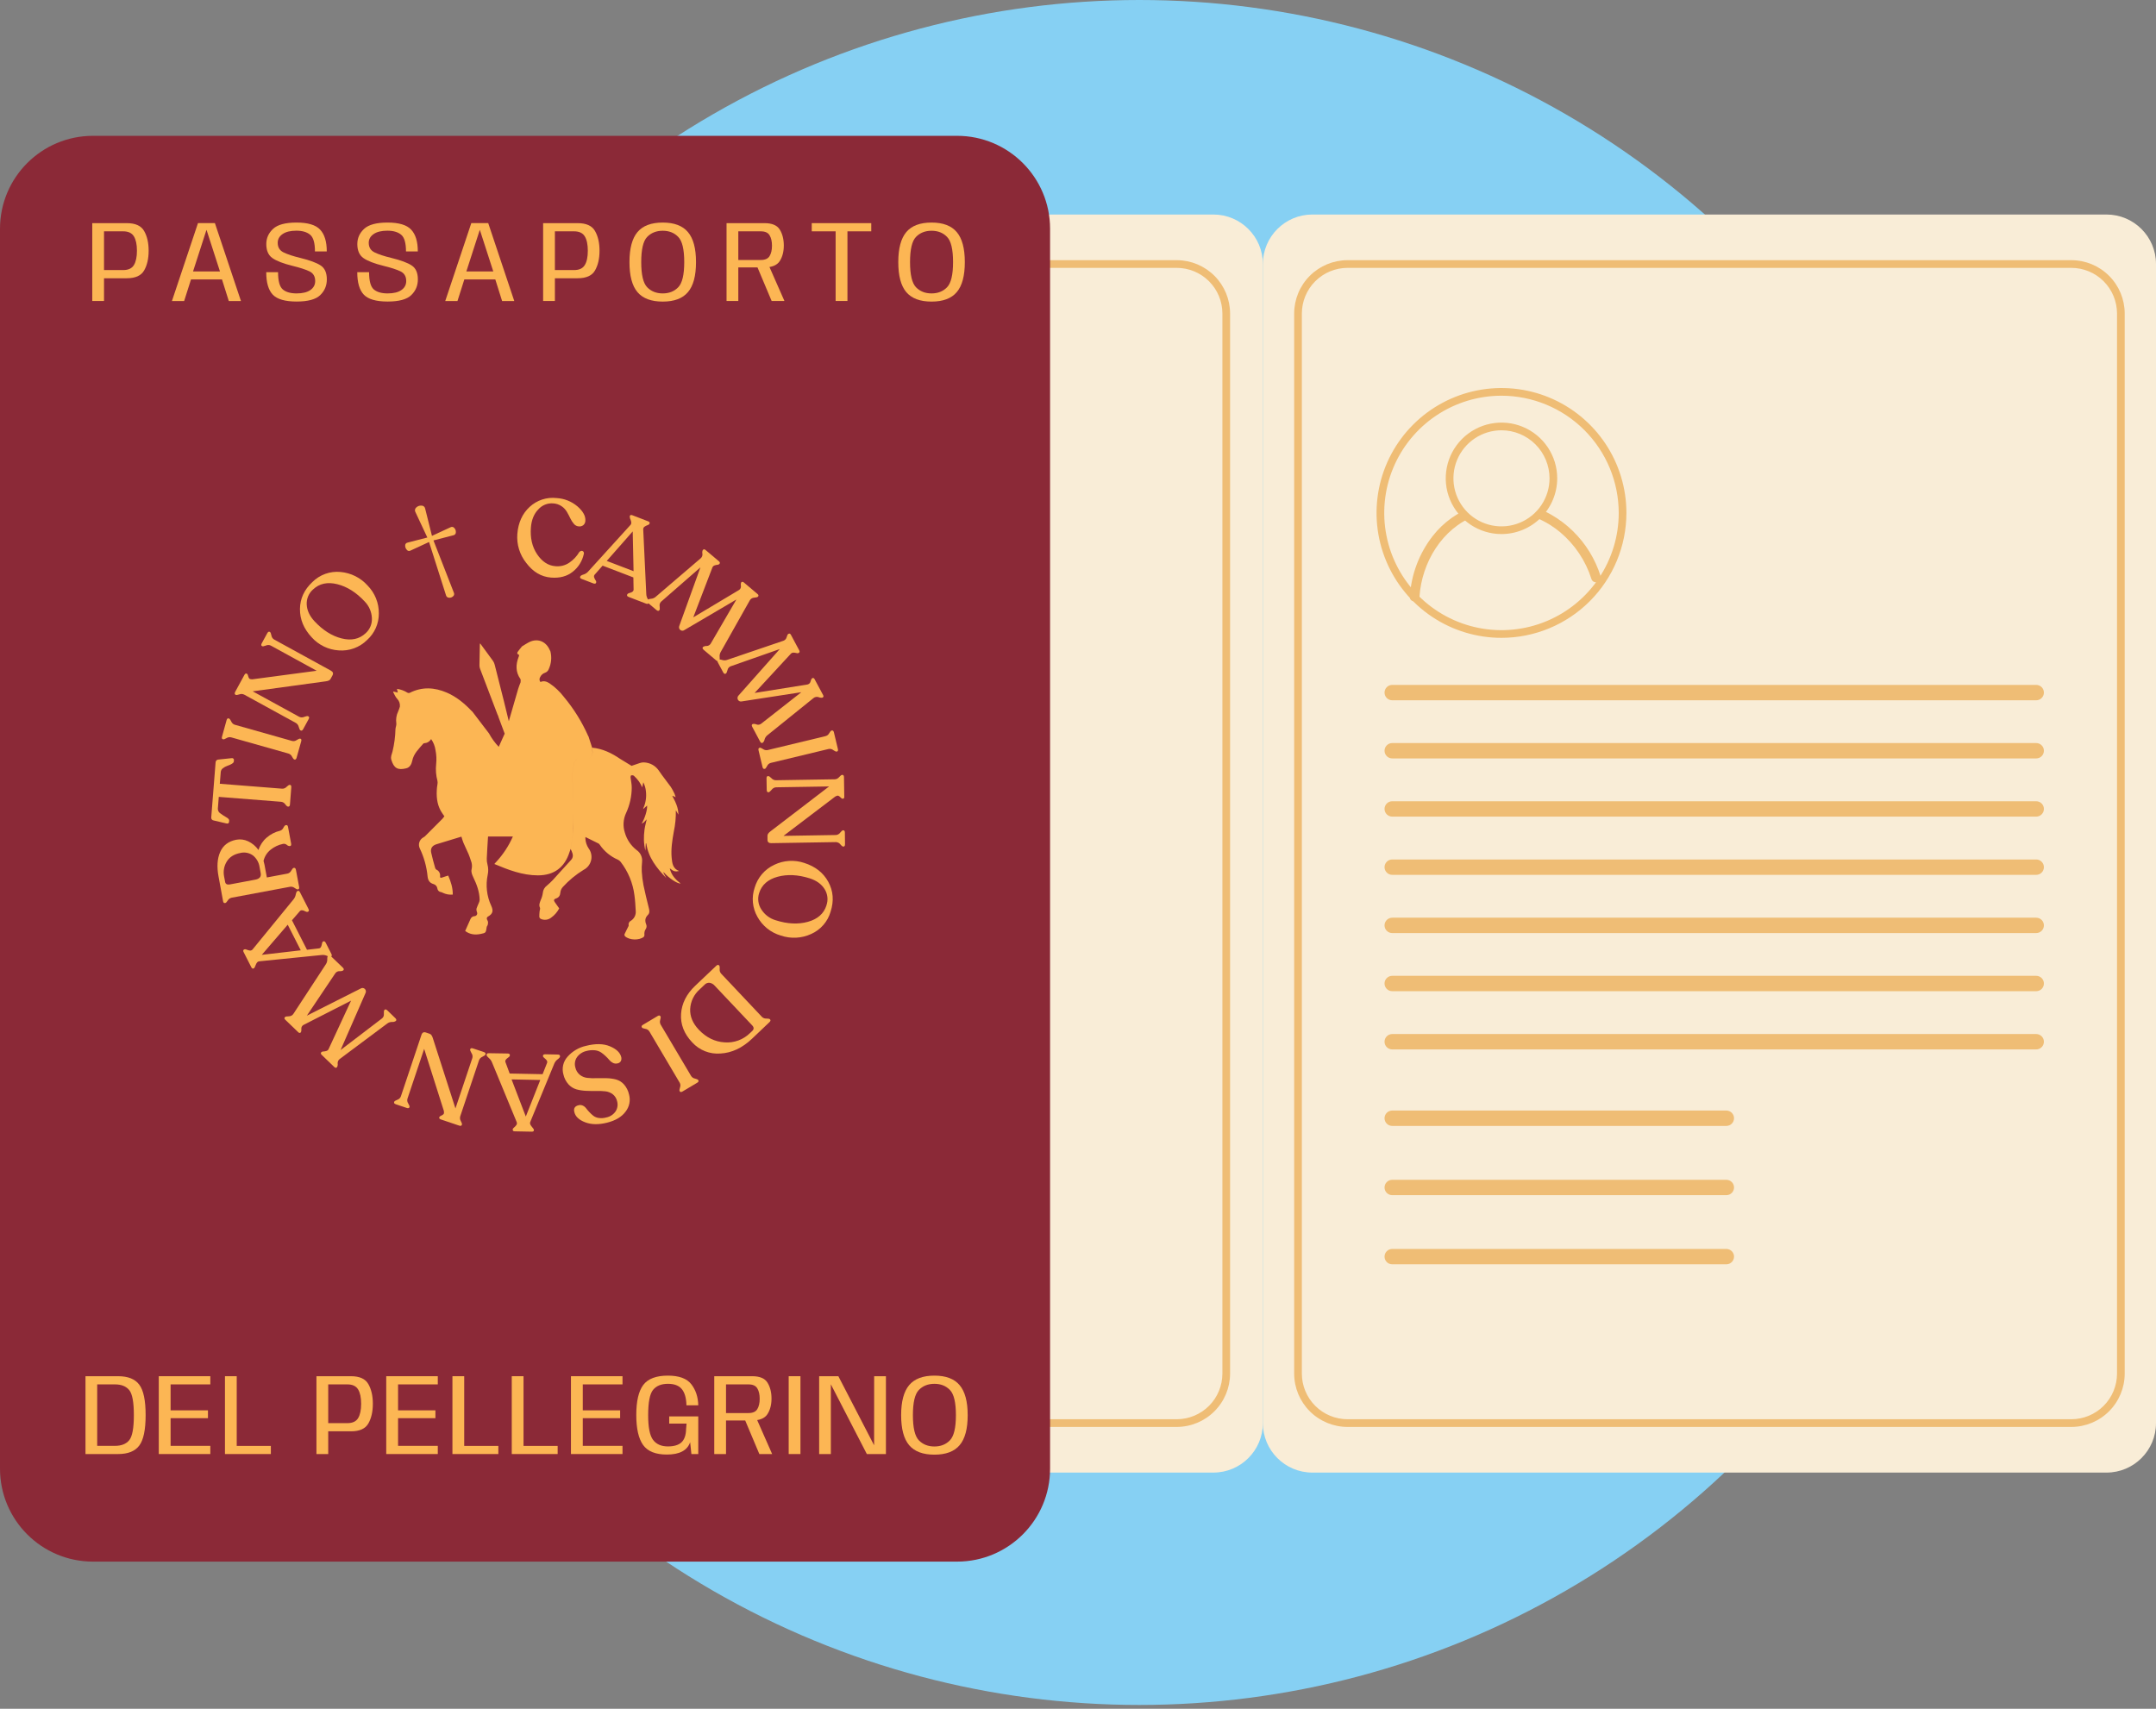 <svg xmlns="http://www.w3.org/2000/svg" width="246" height="195" viewBox="0 0 246 195" fill="none"><rect x="0" y="0" width="246" height="195" fill="#808080" stroke="none"/><circle cx="129.999" cy="97.284" r="97.284" fill="#86D0F3"></circle><path d="M138.445 24.48H44.027C40.907 24.48 38.377 27.01 38.377 30.13V162.4C38.377 165.52 40.907 168.049 44.027 168.049H138.445C141.565 168.049 144.094 165.52 144.094 162.4V30.13C144.094 27.01 141.565 24.48 138.445 24.48Z" fill="#F9EDD7"></path><path d="M240.35 24.48H149.743C146.623 24.48 144.094 27.01 144.094 30.13V162.4C144.094 165.52 146.623 168.049 149.743 168.049H240.35C243.47 168.049 246 165.52 246 162.4V30.13C246 27.01 243.47 24.48 240.35 24.48Z" fill="#F9EDD7"></path><path d="M232.333 79.915H158.854C158.621 79.915 158.398 79.822 158.233 79.658C158.069 79.493 157.977 79.27 157.977 79.037C157.977 78.805 158.069 78.582 158.233 78.417C158.398 78.253 158.621 78.16 158.854 78.16H232.333C232.566 78.16 232.789 78.253 232.953 78.417C233.118 78.582 233.21 78.805 233.21 79.037C233.21 79.27 233.118 79.493 232.953 79.658C232.789 79.822 232.566 79.915 232.333 79.915Z" fill="#EFBD75"></path><path d="M232.333 86.551H158.854C158.621 86.551 158.398 86.459 158.233 86.294C158.069 86.13 157.977 85.907 157.977 85.674C157.977 85.441 158.069 85.218 158.233 85.054C158.398 84.889 158.621 84.797 158.854 84.797H232.333C232.566 84.797 232.789 84.889 232.953 85.054C233.118 85.218 233.21 85.441 233.21 85.674C233.21 85.907 233.118 86.13 232.953 86.294C232.789 86.459 232.566 86.551 232.333 86.551Z" fill="#EFBD75"></path><path d="M232.333 93.192H158.853C158.621 93.192 158.398 93.1 158.233 92.935C158.068 92.77 157.976 92.547 157.976 92.315C157.976 92.082 158.068 91.859 158.233 91.694C158.398 91.53 158.621 91.438 158.853 91.438H232.333C232.565 91.438 232.788 91.53 232.953 91.694C233.117 91.859 233.21 92.082 233.21 92.315C233.21 92.547 233.117 92.77 232.953 92.935C232.788 93.1 232.565 93.192 232.333 93.192Z" fill="#EFBD75"></path><path d="M232.333 99.836H158.853C158.621 99.836 158.398 99.744 158.233 99.579C158.068 99.415 157.976 99.192 157.976 98.959C157.976 98.727 158.068 98.504 158.233 98.339C158.398 98.174 158.621 98.082 158.853 98.082H232.333C232.565 98.082 232.788 98.174 232.953 98.339C233.117 98.504 233.21 98.727 233.21 98.959C233.21 99.192 233.117 99.415 232.953 99.579C232.788 99.744 232.565 99.836 232.333 99.836Z" fill="#EFBD75"></path><path d="M134.27 162.839H51.681C50.07 162.832 48.528 162.187 47.391 161.046C46.255 159.906 45.616 158.361 45.615 156.751V35.775C45.617 34.161 46.259 32.615 47.401 31.474C48.542 30.334 50.089 29.693 51.703 29.691H134.292C135.901 29.7 137.441 30.344 138.577 31.483C139.712 32.623 140.351 34.166 140.353 35.775V156.751C140.351 158.364 139.709 159.91 138.569 161.051C137.429 162.192 135.883 162.835 134.27 162.839ZM51.681 30.569C50.304 30.576 48.985 31.127 48.013 32.102C47.041 33.078 46.494 34.398 46.492 35.775V156.751C46.493 158.132 47.042 159.457 48.019 160.434C48.996 161.411 50.321 161.96 51.703 161.961H134.292C135.669 161.953 136.987 161.401 137.958 160.425C138.929 159.448 139.475 158.128 139.476 156.751V35.775C139.474 34.394 138.924 33.071 137.947 32.094C136.97 31.119 135.646 30.57 134.265 30.569H51.681Z" fill="#EFBD75"></path><path d="M232.333 106.481H158.853C158.621 106.481 158.398 106.389 158.233 106.224C158.068 106.06 157.976 105.836 157.976 105.604C157.976 105.371 158.068 105.148 158.233 104.983C158.398 104.819 158.621 104.727 158.853 104.727H232.333C232.565 104.727 232.788 104.819 232.953 104.983C233.117 105.148 233.21 105.371 233.21 105.604C233.21 105.836 233.117 106.06 232.953 106.224C232.788 106.389 232.565 106.481 232.333 106.481Z" fill="#EFBD75"></path><path d="M232.333 113.114H158.853C158.621 113.114 158.398 113.021 158.233 112.857C158.068 112.692 157.976 112.469 157.976 112.237C157.976 112.004 158.068 111.781 158.233 111.616C158.398 111.452 158.621 111.359 158.853 111.359H232.333C232.565 111.359 232.788 111.452 232.953 111.616C233.117 111.781 233.21 112.004 233.21 112.237C233.21 112.469 233.117 112.692 232.953 112.857C232.788 113.021 232.565 113.114 232.333 113.114Z" fill="#EFBD75"></path><path d="M232.333 119.758H158.853C158.621 119.758 158.398 119.666 158.233 119.501C158.068 119.337 157.976 119.114 157.976 118.881C157.976 118.648 158.068 118.425 158.233 118.261C158.398 118.096 158.621 118.004 158.853 118.004H232.333C232.565 118.004 232.788 118.096 232.953 118.261C233.117 118.425 233.21 118.648 233.21 118.881C233.21 119.114 233.117 119.337 232.953 119.501C232.788 119.666 232.565 119.758 232.333 119.758Z" fill="#EFBD75"></path><path d="M196.977 128.489H158.853C158.621 128.489 158.398 128.396 158.233 128.232C158.068 128.067 157.976 127.844 157.976 127.612C157.976 127.379 158.068 127.156 158.233 126.991C158.398 126.827 158.621 126.734 158.853 126.734H196.977C197.209 126.734 197.433 126.827 197.597 126.991C197.762 127.156 197.854 127.379 197.854 127.612C197.854 127.844 197.762 128.067 197.597 128.232C197.433 128.396 197.209 128.489 196.977 128.489Z" fill="#EFBD75"></path><path d="M196.977 136.391H158.854C158.621 136.391 158.398 136.299 158.233 136.134C158.069 135.97 157.977 135.747 157.977 135.514C157.977 135.281 158.069 135.058 158.233 134.894C158.398 134.729 158.621 134.637 158.854 134.637H196.977C197.21 134.637 197.433 134.729 197.598 134.894C197.762 135.058 197.854 135.281 197.854 135.514C197.854 135.747 197.762 135.97 197.598 136.134C197.433 136.299 197.21 136.391 196.977 136.391Z" fill="#EFBD75"></path><path d="M196.977 144.282H158.854C158.621 144.282 158.398 144.189 158.233 144.025C158.069 143.86 157.977 143.637 157.977 143.405C157.977 143.172 158.069 142.949 158.233 142.784C158.398 142.62 158.621 142.527 158.854 142.527H196.977C197.21 142.527 197.433 142.62 197.598 142.784C197.762 142.949 197.854 143.172 197.854 143.405C197.854 143.637 197.762 143.86 197.598 144.025C197.433 144.189 197.21 144.282 196.977 144.282Z" fill="#EFBD75"></path><path d="M236.342 162.839H153.753C152.139 162.837 150.591 162.196 149.449 161.054C148.308 159.913 147.666 158.365 147.665 156.751V35.775C147.667 34.161 148.31 32.615 149.451 31.474C150.592 30.334 152.139 29.693 153.753 29.691H236.342C237.956 29.693 239.503 30.334 240.644 31.474C241.785 32.615 242.428 34.161 242.43 35.775V156.751C242.428 158.365 241.785 159.912 240.644 161.053C239.503 162.194 237.956 162.836 236.342 162.839ZM153.753 30.569C152.372 30.57 151.048 31.119 150.071 32.094C149.094 33.071 148.545 34.394 148.542 35.775V156.751C148.543 158.132 149.093 159.457 150.07 160.434C151.047 161.411 152.371 161.96 153.753 161.961H236.342C237.724 161.96 239.048 161.411 240.025 160.434C241.002 159.457 241.551 158.132 241.553 156.751V35.775C241.55 34.394 241 33.071 240.024 32.094C239.047 31.119 237.723 30.57 236.342 30.569H153.753Z" fill="#EFBD75"></path><path d="M109.204 15.5H10.61C4.75 15.5 0 20.25 0 26.11V167.599C0 173.459 4.75 178.209 10.61 178.209H109.204C115.063 178.209 119.814 173.459 119.814 167.599V26.11C119.814 20.25 115.063 15.5 109.204 15.5Z" fill="#8B2937"></path><path d="M171.319 72.79C168.5 72.79 165.744 71.954 163.4 70.388C161.055 68.822 159.228 66.596 158.15 63.991C157.071 61.386 156.788 58.52 157.338 55.755C157.888 52.99 159.246 50.45 161.24 48.456C163.233 46.463 165.773 45.105 168.538 44.555C171.303 44.005 174.169 44.287 176.774 45.366C179.379 46.445 181.605 48.272 183.171 50.616C184.738 52.961 185.574 55.717 185.574 58.536C185.569 62.315 184.066 65.938 181.394 68.61C178.721 71.283 175.098 72.786 171.319 72.79ZM171.319 45.158C168.673 45.158 166.087 45.943 163.887 47.413C161.687 48.883 159.972 50.972 158.96 53.417C157.947 55.861 157.683 58.551 158.199 61.146C158.715 63.741 159.989 66.124 161.86 67.995C163.731 69.866 166.114 71.14 168.709 71.656C171.304 72.172 173.994 71.907 176.438 70.895C178.883 69.882 180.972 68.168 182.442 65.968C183.912 63.768 184.697 61.182 184.697 58.536C184.693 54.989 183.283 51.589 180.775 49.081C178.267 46.572 174.866 45.162 171.319 45.158Z" fill="#EFBD75"></path><path d="M161.963 68.092C162.226 64.197 164.529 60.324 168.274 58.881C171.568 57.614 175.345 58.508 178.011 60.732C179.683 62.137 180.921 63.988 181.582 66.07C181.801 66.737 182.858 66.451 182.639 65.776C182.027 63.815 180.937 62.036 179.466 60.602C177.995 59.167 176.189 58.122 174.213 57.561C172.261 57.041 170.2 57.108 168.286 57.754C166.372 58.4 164.691 59.596 163.454 61.193C161.914 63.178 161.012 65.584 160.866 68.092C160.818 68.798 161.915 68.794 161.963 68.092Z" fill="#EFBD75"></path><path d="M171.32 60.514C174.59 60.514 177.241 57.863 177.241 54.593C177.241 51.323 174.59 48.672 171.32 48.672C168.049 48.672 165.398 51.323 165.398 54.593C165.398 57.863 168.049 60.514 171.32 60.514Z" fill="#F9EDD7"></path><path d="M171.319 60.946C170.061 60.946 168.832 60.573 167.786 59.874C166.74 59.175 165.925 58.182 165.444 57.02C164.962 55.858 164.836 54.579 165.082 53.346C165.327 52.112 165.933 50.979 166.822 50.089C167.712 49.2 168.845 48.594 170.079 48.349C171.312 48.103 172.591 48.229 173.753 48.711C174.915 49.192 175.908 50.007 176.607 51.053C177.306 52.099 177.679 53.328 177.679 54.586C177.677 56.272 177.006 57.889 175.814 59.081C174.622 60.273 173.005 60.944 171.319 60.946ZM171.319 49.104C170.235 49.104 169.175 49.425 168.273 50.028C167.372 50.63 166.669 51.486 166.254 52.488C165.839 53.49 165.73 54.592 165.942 55.656C166.154 56.719 166.676 57.696 167.442 58.463C168.209 59.23 169.186 59.752 170.25 59.964C171.313 60.175 172.416 60.066 173.417 59.651C174.419 59.237 175.275 58.534 175.878 57.632C176.48 56.731 176.802 55.671 176.802 54.586C176.801 53.133 176.223 51.739 175.195 50.711C174.167 49.683 172.773 49.105 171.319 49.104Z" fill="#EFBD75"></path><path d="M11.448 28.934C6.18 74.836 6.18 121.191 11.448 167.094Z" fill="#8B2937"></path><path d="M106.29 34.418C104.983 34.418 104.023 34.059 103.409 33.339C102.799 32.62 102.494 31.477 102.494 29.912C102.494 28.35 102.799 27.208 103.409 26.484C104.018 25.76 104.979 25.398 106.29 25.398C107.597 25.398 108.556 25.76 109.165 26.484C109.779 27.208 110.086 28.35 110.086 29.912C110.086 31.477 109.779 32.62 109.165 33.339C108.556 34.059 107.597 34.418 106.29 34.418ZM106.29 33.484C107.018 33.484 107.608 33.249 108.06 32.78C108.516 32.311 108.744 31.355 108.744 29.912C108.744 28.46 108.516 27.502 108.06 27.037C107.608 26.567 107.018 26.333 106.29 26.333C105.562 26.333 104.97 26.567 104.514 27.037C104.062 27.502 103.836 28.46 103.836 29.912C103.836 31.355 104.062 32.311 104.514 32.78C104.97 33.249 105.562 33.484 106.29 33.484Z" fill="#FCB654"></path><path d="M95.345 34.347V26.399H92.621V25.465H99.411V26.399H96.694V34.347H95.345Z" fill="#FCB654"></path><path d="M82.899 34.347V25.465H87.234C88.094 25.465 88.675 25.713 88.978 26.208C89.281 26.704 89.432 27.307 89.432 28.017C89.432 28.724 89.276 29.318 88.965 29.8C88.653 30.279 88.059 30.518 87.182 30.518H84.241V34.347H82.899ZM88.044 34.347L86.281 30.162L87.623 30.077L89.504 34.347H88.044ZM84.241 29.669H86.807C87.294 29.669 87.627 29.522 87.807 29.228C87.991 28.93 88.083 28.533 88.083 28.037C88.083 27.542 87.991 27.145 87.807 26.846C87.627 26.548 87.294 26.399 86.807 26.399H84.241V29.669Z" fill="#FCB654"></path><path d="M75.618 34.418C74.311 34.418 73.351 34.059 72.737 33.339C72.127 32.62 71.822 31.477 71.822 29.912C71.822 28.35 72.127 27.208 72.737 26.484C73.346 25.76 74.307 25.398 75.618 25.398C76.925 25.398 77.884 25.76 78.493 26.484C79.108 27.208 79.415 28.35 79.415 29.912C79.415 31.477 79.108 32.62 78.493 33.339C77.884 34.059 76.925 34.418 75.618 34.418ZM75.618 33.484C76.347 33.484 76.936 33.249 77.388 32.78C77.844 32.311 78.072 31.355 78.072 29.912C78.072 28.46 77.844 27.502 77.388 27.037C76.936 26.567 76.347 26.333 75.618 26.333C74.89 26.333 74.298 26.567 73.842 27.037C73.39 27.502 73.164 28.46 73.164 29.912C73.164 31.355 73.39 32.311 73.842 32.78C74.298 33.249 74.89 33.484 75.618 33.484Z" fill="#FCB654"></path><path d="M61.971 34.347V25.465H65.912C66.894 25.465 67.555 25.765 67.892 26.366C68.234 26.963 68.406 27.71 68.406 28.61C68.406 29.513 68.234 30.263 67.892 30.86C67.555 31.456 66.894 31.754 65.912 31.754H63.313V34.347H61.971ZM63.313 30.82H65.504C66.083 30.82 66.489 30.632 66.721 30.254C66.954 29.877 67.07 29.329 67.07 28.61C67.07 27.895 66.954 27.349 66.721 26.971C66.489 26.59 66.083 26.399 65.504 26.399H63.313V30.82Z" fill="#FCB654"></path><path d="M50.803 34.352L53.777 25.457H55.705L58.678 34.352H57.29L56.514 31.885H52.981L52.198 34.352H50.803ZM53.211 30.977H56.284L54.757 26.253H54.737L53.211 30.977Z" fill="#FCB654"></path><path d="M44.231 34.412C42.916 34.412 42.008 34.149 41.508 33.622C41.012 33.096 40.764 32.243 40.764 31.063H42.113C42.113 32.067 42.293 32.723 42.652 33.03C43.012 33.333 43.536 33.484 44.225 33.484C44.909 33.484 45.433 33.357 45.797 33.102C46.166 32.848 46.35 32.504 46.35 32.07C46.35 31.539 46.126 31.168 45.679 30.958C45.231 30.747 44.602 30.543 43.791 30.346C42.707 30.078 41.933 29.78 41.468 29.451C41.003 29.122 40.771 28.589 40.771 27.852C40.771 27.177 41.027 26.6 41.541 26.122C42.054 25.64 42.946 25.398 44.218 25.398C45.516 25.398 46.416 25.668 46.916 26.208C47.42 26.743 47.672 27.572 47.672 28.695H46.324C46.324 27.716 46.137 27.078 45.764 26.78C45.396 26.477 44.876 26.326 44.205 26.326C43.521 26.326 42.995 26.456 42.626 26.714C42.258 26.969 42.073 27.3 42.073 27.708C42.073 28.221 42.297 28.587 42.745 28.806C43.196 29.026 43.821 29.232 44.62 29.425C45.729 29.697 46.517 29.988 46.981 30.3C47.446 30.607 47.679 31.135 47.679 31.885C47.679 32.596 47.427 33.195 46.922 33.681C46.418 34.168 45.521 34.412 44.231 34.412Z" fill="#FCB654"></path><path d="M33.845 34.412C32.529 34.412 31.621 34.149 31.121 33.622C30.625 33.096 30.377 32.243 30.377 31.063H31.726C31.726 32.067 31.906 32.723 32.266 33.03C32.625 33.333 33.149 33.484 33.838 33.484C34.522 33.484 35.046 33.357 35.41 33.102C35.779 32.848 35.963 32.504 35.963 32.07C35.963 31.539 35.739 31.168 35.292 30.958C34.845 30.747 34.215 30.543 33.404 30.346C32.321 30.078 31.546 29.78 31.081 29.451C30.616 29.122 30.384 28.589 30.384 27.852C30.384 27.177 30.641 26.6 31.154 26.122C31.667 25.64 32.559 25.398 33.831 25.398C35.13 25.398 36.029 25.668 36.529 26.208C37.033 26.743 37.285 27.572 37.285 28.695H35.937C35.937 27.716 35.75 27.078 35.377 26.78C35.009 26.477 34.489 26.326 33.818 26.326C33.134 26.326 32.608 26.456 32.239 26.714C31.871 26.969 31.687 27.3 31.687 27.708C31.687 28.221 31.91 28.587 32.358 28.806C32.809 29.026 33.434 29.232 34.233 29.425C35.342 29.697 36.13 29.988 36.595 30.3C37.06 30.607 37.292 31.135 37.292 31.885C37.292 32.596 37.04 33.195 36.535 33.681C36.031 34.168 35.134 34.412 33.845 34.412Z" fill="#FCB654"></path><path d="M19.618 34.352L22.591 25.457H24.519L27.493 34.352H26.105L25.328 31.885H21.795L21.012 34.352H19.618ZM22.026 30.977H25.098L23.572 26.253H23.552L22.026 30.977Z" fill="#FCB654"></path><path d="M10.526 34.347V25.465H14.467C15.449 25.465 16.109 25.765 16.447 26.366C16.789 26.963 16.96 27.71 16.96 28.61C16.96 29.513 16.789 30.263 16.447 30.86C16.109 31.456 15.449 31.754 14.467 31.754H11.868V34.347H10.526ZM11.868 30.82H14.059C14.638 30.82 15.043 30.632 15.276 30.254C15.508 29.877 15.625 29.329 15.625 28.61C15.625 27.895 15.508 27.349 15.276 26.971C15.043 26.59 14.638 26.399 14.059 26.399H11.868V30.82Z" fill="#FCB654"></path><path d="M106.616 166.004C105.309 166.004 104.349 165.645 103.735 164.925C103.125 164.206 102.82 163.063 102.82 161.498C102.82 159.936 103.125 158.794 103.735 158.07C104.344 157.346 105.305 156.984 106.616 156.984C107.923 156.984 108.882 157.346 109.491 158.07C110.106 158.794 110.413 159.936 110.413 161.498C110.413 163.063 110.106 164.206 109.491 164.925C108.882 165.645 107.923 166.004 106.616 166.004ZM106.616 165.07C107.345 165.07 107.934 164.835 108.386 164.366C108.842 163.897 109.07 162.941 109.07 161.498C109.07 160.046 108.842 159.087 108.386 158.623C107.934 158.153 107.345 157.919 106.616 157.919C105.888 157.919 105.296 158.153 104.84 158.623C104.388 159.087 104.162 160.046 104.162 161.498C104.162 162.941 104.388 163.897 104.84 164.366C105.296 164.835 105.888 165.07 106.616 165.07Z" fill="#FCB654"></path><path d="M93.466 165.933V157.051H95.657L99.92 165.288H99.736L99.742 157.051H101.084V165.933H98.907L94.65 157.682H94.801V165.933H93.466Z" fill="#FCB654"></path><path d="M89.99 165.933V157.051H91.332V165.933H89.99Z" fill="#FCB654"></path><path d="M81.497 165.933V157.051H85.832C86.692 157.051 87.273 157.299 87.576 157.794C87.878 158.29 88.03 158.893 88.03 159.603C88.03 160.31 87.874 160.904 87.562 161.386C87.251 161.864 86.657 162.104 85.78 162.104H82.839V165.933H81.497ZM86.641 165.933L84.878 161.748L86.22 161.663L88.102 165.933H86.641ZM82.839 161.255H85.404C85.891 161.255 86.225 161.108 86.405 160.814C86.589 160.516 86.681 160.119 86.681 159.623C86.681 159.128 86.589 158.731 86.405 158.432C86.225 158.134 85.891 157.985 85.404 157.985H82.839V161.255Z" fill="#FCB654"></path><path d="M76.087 165.991C74.806 165.991 73.905 165.629 73.383 164.906C72.861 164.177 72.6 163.033 72.6 161.471C72.6 159.901 72.865 158.761 73.396 158.05C73.931 157.34 74.868 156.984 76.205 156.984C77.477 156.984 78.368 157.311 78.876 157.965C79.385 158.618 79.651 159.421 79.673 160.373H78.324C78.302 159.535 78.124 158.916 77.791 158.517C77.462 158.118 76.936 157.919 76.212 157.919C75.458 157.919 74.892 158.149 74.515 158.609C74.142 159.066 73.955 160.033 73.955 161.511C73.955 162.888 74.142 163.824 74.515 164.32C74.892 164.816 75.455 165.063 76.205 165.063C76.912 165.063 77.431 164.906 77.765 164.59C78.098 164.27 78.271 163.761 78.284 163.063L78.337 162.458H76.357V161.636H79.673V165.938H78.89L78.745 164.583C78.425 165.522 77.539 165.991 76.087 165.991Z" fill="#FCB654"></path><path d="M65.146 165.933V157.051H71.028V157.985H66.495V160.946H70.758V161.84H66.495V164.998H71.028V165.933H65.146Z" fill="#FCB654"></path><path d="M58.392 165.933V157.051H59.734V165.005H63.629V165.933H58.392Z" fill="#FCB654"></path><path d="M51.623 165.933V157.051H52.966V165.005H56.861V165.933H51.623Z" fill="#FCB654"></path><path d="M44.07 165.933V157.051H49.952V157.985H45.419V160.946H49.682V161.84H45.419V164.998H49.952V165.933H44.07Z" fill="#FCB654"></path><path d="M36.107 165.933V157.051H40.048C41.031 157.051 41.691 157.351 42.029 157.952C42.371 158.549 42.542 159.296 42.542 160.196C42.542 161.099 42.371 161.849 42.029 162.446C41.691 163.042 41.031 163.34 40.048 163.34H37.45V165.933H36.107ZM37.45 162.406H39.64C40.219 162.406 40.625 162.218 40.858 161.84C41.09 161.463 41.206 160.915 41.206 160.196C41.206 159.481 41.09 158.935 40.858 158.557C40.625 158.176 40.219 157.985 39.64 157.985H37.45V162.406Z" fill="#FCB654"></path><path d="M25.668 165.933V157.051H27.01V165.005H30.905V165.933H25.668Z" fill="#FCB654"></path><path d="M18.116 165.933V157.051H23.998V157.985H19.465V160.946H23.728V161.84H19.465V164.998H23.998V165.933H18.116Z" fill="#FCB654"></path><path d="M9.754 165.933V157.051H13.485C14.603 157.051 15.404 157.371 15.886 158.011C16.373 158.647 16.616 159.807 16.616 161.492C16.616 163.172 16.373 164.332 15.886 164.972C15.404 165.612 14.603 165.933 13.485 165.933H9.754ZM11.09 164.998H13.123C13.847 164.998 14.386 164.786 14.741 164.36C15.097 163.93 15.274 162.974 15.274 161.492C15.274 160.009 15.097 159.055 14.741 158.63C14.386 158.2 13.847 157.985 13.123 157.985H11.09V164.998Z" fill="#FCB654"></path><g clip-path="url(#clip0_224_1306)"><path d="M62.867 65.912C63.867 65.992 64.694 65.772 65.348 65.249C65.995 64.744 66.442 64.025 66.612 63.221C66.627 63.175 66.63 63.126 66.621 63.078C66.612 63.03 66.591 62.985 66.56 62.948C66.531 62.915 66.495 62.891 66.455 62.877C66.414 62.862 66.371 62.859 66.328 62.866C66.235 62.88 66.151 62.929 66.094 63.004C65.814 63.475 65.437 63.88 64.987 64.192C64.514 64.524 63.936 64.673 63.362 64.612C62.544 64.546 61.852 64.093 61.285 63.25C60.718 62.408 60.483 61.385 60.579 60.183C60.648 59.32 60.93 58.635 61.424 58.128C61.635 57.891 61.898 57.706 62.192 57.588C62.486 57.469 62.804 57.421 63.12 57.446C63.461 57.464 63.791 57.575 64.075 57.766C64.325 57.934 64.533 58.156 64.685 58.416C64.829 58.666 64.959 58.912 65.075 59.155C65.182 59.381 65.318 59.592 65.48 59.781C65.546 59.863 65.628 59.931 65.721 59.981C65.814 60.03 65.916 60.06 66.022 60.069C66.117 60.083 66.214 60.077 66.307 60.053C66.4 60.028 66.487 59.984 66.563 59.924C66.631 59.864 66.687 59.79 66.725 59.707C66.764 59.624 66.786 59.534 66.789 59.443C66.832 58.9 66.531 58.344 65.886 57.786C65.217 57.219 64.381 56.886 63.506 56.837C62.953 56.774 62.392 56.831 61.862 57.005C61.333 57.178 60.846 57.464 60.437 57.842C59.601 58.61 59.132 59.641 59.028 60.935C58.936 62.127 59.3 63.311 60.047 64.244C60.819 65.269 61.76 65.825 62.867 65.912Z" fill="#FCB654"></path><path d="M67.097 65.237C66.956 65.392 66.775 65.505 66.574 65.564C66.362 65.629 66.242 65.702 66.213 65.78L66.198 65.814C66.157 65.923 66.218 66.01 66.379 66.071L67.691 66.574C67.863 66.64 67.969 66.618 68.009 66.509L68.024 66.475C68.032 66.43 68.03 66.383 68.018 66.339C68.006 66.295 67.984 66.254 67.953 66.22C67.884 66.115 67.829 66.002 67.789 65.883C67.77 65.823 67.769 65.758 67.787 65.697C67.804 65.636 67.839 65.582 67.886 65.541L68.757 64.55L72.267 65.895L72.292 67.228C72.3 67.278 72.295 67.329 72.278 67.376C72.262 67.423 72.234 67.466 72.197 67.5C72.13 67.557 72.053 67.6 71.969 67.624C71.887 67.649 71.806 67.676 71.725 67.706C71.692 67.715 71.66 67.73 71.634 67.752C71.607 67.774 71.585 67.802 71.57 67.833L71.555 67.867C71.514 67.978 71.575 68.063 71.736 68.124L73.711 68.883C73.85 68.935 73.942 68.923 73.993 68.85L74.896 69.611C75.037 69.728 75.143 69.743 75.219 69.652L75.243 69.625C75.286 69.573 75.293 69.431 75.268 69.196C75.248 69.102 75.252 69.005 75.28 68.913C75.307 68.821 75.357 68.737 75.425 68.669L79.919 64.748L77.509 71.421C77.473 71.502 77.465 71.593 77.487 71.68C77.508 71.766 77.558 71.842 77.628 71.897C77.695 71.949 77.778 71.977 77.862 71.977C77.948 71.977 78.03 71.949 78.097 71.897L84.023 68.414L81.091 73.451C81.042 73.532 80.974 73.6 80.891 73.647C80.809 73.694 80.716 73.719 80.622 73.72C80.482 73.715 80.343 73.751 80.224 73.825L80.201 73.854C80.125 73.943 80.156 74.035 80.289 74.157L81.734 75.379C81.772 75.412 81.816 75.438 81.864 75.455C81.871 75.51 81.889 75.562 81.916 75.611L82.51 76.72C82.597 76.882 82.691 76.936 82.792 76.88L82.826 76.863C82.884 76.831 82.944 76.702 83.007 76.476C83.023 76.381 83.063 76.292 83.123 76.216C83.183 76.141 83.26 76.081 83.348 76.043L88.973 74.07L84.267 79.373C84.204 79.436 84.163 79.517 84.151 79.606C84.14 79.694 84.158 79.784 84.202 79.862C84.244 79.936 84.309 79.994 84.388 80.026C84.466 80.059 84.553 80.065 84.635 80.043L91.432 78.994L86.846 82.592C86.769 82.65 86.68 82.688 86.585 82.701C86.49 82.715 86.393 82.704 86.304 82.669C86.176 82.612 86.034 82.594 85.896 82.619L85.863 82.637C85.76 82.691 85.751 82.796 85.833 82.95L86.726 84.621C86.809 84.775 86.907 84.826 87.004 84.77L87.037 84.753C87.143 84.659 87.214 84.531 87.237 84.391C87.289 84.203 87.397 84.036 87.548 83.913L92.817 79.666C92.898 79.598 92.996 79.553 93.1 79.534C93.204 79.516 93.311 79.525 93.411 79.561C93.544 79.62 93.692 79.639 93.835 79.615L93.868 79.597C93.971 79.543 93.987 79.449 93.916 79.317L92.945 77.506C92.875 77.374 92.784 77.338 92.676 77.396L92.642 77.414C92.566 77.513 92.514 77.628 92.49 77.751C92.472 77.838 92.43 77.919 92.368 77.983C92.305 78.047 92.226 78.092 92.14 78.113L86.102 79.078L90.21 74.633C90.247 74.585 90.296 74.546 90.351 74.519C90.406 74.492 90.466 74.477 90.527 74.477C90.643 74.478 90.759 74.495 90.87 74.526C90.946 74.553 91.028 74.553 91.103 74.526L91.136 74.51C91.246 74.45 91.262 74.35 91.188 74.211L90.242 72.44C90.172 72.309 90.082 72.273 89.971 72.332L89.939 72.348C89.879 72.381 89.82 72.5 89.758 72.71C89.736 72.803 89.691 72.889 89.629 72.96C89.566 73.031 89.486 73.086 89.397 73.119L82.945 75.312C82.765 75.37 82.571 75.37 82.391 75.312C82.3 75.283 82.206 75.265 82.111 75.257C82.121 75.167 82.121 75.075 82.111 74.984C82.089 74.791 82.128 74.595 82.221 74.425L85.547 68.522C85.598 68.429 85.672 68.351 85.762 68.295C85.852 68.239 85.954 68.208 86.06 68.204C86.293 68.184 86.432 68.148 86.474 68.097L86.499 68.068C86.572 67.98 86.552 67.888 86.439 67.791L84.868 66.464C84.753 66.368 84.657 66.368 84.576 66.464L84.552 66.491C84.519 66.609 84.513 66.733 84.536 66.853C84.551 66.941 84.54 67.032 84.505 67.114C84.471 67.196 84.414 67.267 84.341 67.319L79.103 70.451L81.27 64.798C81.287 64.739 81.318 64.685 81.359 64.639C81.4 64.593 81.451 64.557 81.508 64.534C81.617 64.493 81.73 64.466 81.846 64.453C81.926 64.454 82.004 64.427 82.066 64.376L82.09 64.348C82.171 64.252 82.151 64.154 82.03 64.052L80.497 62.758C80.381 62.662 80.284 62.662 80.204 62.758L80.181 62.787C80.127 62.914 80.114 63.054 80.145 63.189C80.158 63.282 80.148 63.377 80.117 63.466C80.086 63.555 80.033 63.635 79.964 63.699L74.788 68.131C74.64 68.251 74.459 68.32 74.269 68.331C74.156 68.34 74.045 68.368 73.941 68.414L73.921 68.374C73.81 68.197 73.748 67.994 73.74 67.786L73.392 60.413C73.388 60.353 73.4 60.293 73.426 60.238C73.453 60.184 73.493 60.138 73.543 60.104C73.648 60.031 73.761 59.973 73.881 59.932C74.004 59.89 74.078 59.838 74.101 59.776L74.114 59.742C74.156 59.633 74.103 59.55 73.955 59.494L72.15 58.798C72.001 58.742 71.908 58.768 71.866 58.876L71.853 58.913C71.853 59.067 71.891 59.218 71.963 59.354C72.059 59.597 72.052 59.776 71.945 59.897L67.097 65.237ZM72.193 60.643L72.289 65.182L69.23 64.011L72.193 60.643Z" fill="#FCB654"></path><path d="M87.059 85.48C86.878 85.364 86.761 85.315 86.698 85.329L86.66 85.338C86.548 85.366 86.511 85.465 86.551 85.633L87.004 87.527C87.046 87.698 87.122 87.768 87.236 87.741H87.272C87.337 87.727 87.42 87.62 87.523 87.424C87.561 87.336 87.618 87.258 87.691 87.195C87.763 87.132 87.849 87.087 87.942 87.062L94.538 85.474C94.632 85.454 94.729 85.455 94.823 85.477C94.917 85.499 95.004 85.542 95.079 85.603C95.26 85.731 95.386 85.784 95.459 85.767H95.495C95.606 85.74 95.643 85.641 95.603 85.471L95.15 83.579C95.108 83.409 95.032 83.338 94.919 83.365H94.882C94.81 83.383 94.722 83.483 94.615 83.667C94.573 83.751 94.513 83.824 94.44 83.883C94.366 83.941 94.282 83.983 94.191 84.006L87.597 85.594C87.504 85.614 87.408 85.614 87.315 85.595C87.223 85.575 87.135 85.536 87.059 85.48Z" fill="#FCB654"></path><path d="M96.401 95.025C96.401 94.843 96.341 94.752 96.22 94.754H96.184C96.118 94.754 96.004 94.844 95.865 95.022C95.808 95.101 95.734 95.167 95.648 95.213C95.562 95.26 95.467 95.287 95.37 95.291L89.397 95.389L95.287 90.912C95.468 90.811 95.587 90.776 95.666 90.812C95.761 90.861 95.847 90.927 95.917 91.008C96.005 91.102 96.076 91.149 96.125 91.149H96.163C96.278 91.149 96.343 91.068 96.332 90.91L96.298 88.701C96.298 88.519 96.238 88.428 96.118 88.43H96.08C96.005 88.43 95.899 88.515 95.747 88.68C95.688 88.754 95.613 88.816 95.528 88.859C95.443 88.902 95.35 88.927 95.254 88.931L88.521 89.04C88.426 89.037 88.332 89.015 88.246 88.975C88.159 88.934 88.082 88.876 88.019 88.805C87.86 88.645 87.743 88.566 87.667 88.567H87.629C87.509 88.567 87.453 88.66 87.461 88.844L87.483 90.137C87.483 90.32 87.543 90.411 87.663 90.409H87.701C87.775 90.409 87.882 90.314 88.044 90.128C88.101 90.048 88.175 89.981 88.26 89.932C88.345 89.883 88.44 89.854 88.537 89.846L94.599 89.748L87.909 94.873C87.68 95.043 87.566 95.212 87.57 95.378V95.827C87.57 96.093 87.718 96.224 87.999 96.22L95.379 96.099C95.476 96.101 95.572 96.125 95.659 96.169C95.746 96.213 95.822 96.277 95.881 96.354C96.033 96.535 96.141 96.611 96.208 96.609H96.246C96.361 96.609 96.417 96.515 96.415 96.332L96.401 95.025Z" fill="#FCB654"></path><path d="M91.773 98.479C90.646 98.096 89.414 98.172 88.342 98.691C87.803 98.942 87.324 99.306 86.938 99.758C86.552 100.211 86.267 100.742 86.103 101.314C85.92 101.855 85.853 102.427 85.907 102.995C85.96 103.563 86.133 104.113 86.414 104.61C86.695 105.127 87.077 105.584 87.535 105.954C87.994 106.323 88.521 106.598 89.086 106.762C90.218 107.15 91.456 107.089 92.544 106.59C93.081 106.353 93.56 106 93.946 105.557C94.332 105.114 94.616 104.591 94.777 104.025C95.166 102.805 95.077 101.675 94.51 100.637C93.943 99.599 93.031 98.88 91.773 98.479ZM94.301 103.32C94 104.263 93.293 104.888 92.181 105.196C91.069 105.504 89.841 105.444 88.497 105.015C87.825 104.817 87.247 104.38 86.872 103.786C86.69 103.513 86.573 103.202 86.53 102.876C86.486 102.551 86.517 102.22 86.621 101.908C86.919 100.974 87.621 100.356 88.727 100.054C89.833 99.753 91.054 99.813 92.389 100.235C93.163 100.484 93.728 100.891 94.084 101.458C94.258 101.732 94.367 102.042 94.404 102.365C94.441 102.687 94.403 103.014 94.295 103.32H94.301Z" fill="#FCB654"></path><path d="M87.844 116.315C87.792 116.26 87.664 116.235 87.445 116.237C87.352 116.243 87.257 116.229 87.17 116.196C87.082 116.162 87.002 116.11 86.936 116.043L82.283 111.111C82.219 111.042 82.171 110.959 82.142 110.869C82.114 110.779 82.105 110.684 82.117 110.59C82.131 110.376 82.117 110.242 82.061 110.188L82.036 110.161C81.956 110.076 81.855 110.096 81.716 110.223L79.322 112.495C78.328 113.44 77.79 114.508 77.709 115.699C77.629 116.89 78.054 117.977 78.984 118.958C79.39 119.401 79.891 119.746 80.45 119.966C81.008 120.185 81.609 120.274 82.207 120.225C83.494 120.155 84.692 119.594 85.802 118.542L87.788 116.653C87.922 116.528 87.947 116.423 87.868 116.338L87.844 116.315ZM85.833 117.651L85.58 117.89C85.2 118.265 84.744 118.554 84.243 118.737C83.743 118.921 83.208 118.994 82.677 118.953C81.561 118.884 80.578 118.401 79.728 117.504C79.043 116.78 78.717 115.996 78.749 115.151C78.771 114.723 78.877 114.304 79.064 113.919C79.25 113.533 79.511 113.189 79.833 112.907L80.403 112.364C80.475 112.29 80.561 112.233 80.658 112.196C80.754 112.16 80.857 112.146 80.96 112.154C81.192 112.191 81.403 112.312 81.554 112.493L85.829 117.019C86.039 117.242 86.039 117.45 85.833 117.651Z" fill="#FCB654"></path><path d="M79.663 123.254C79.623 123.189 79.502 123.135 79.302 123.088C79.21 123.072 79.122 123.036 79.044 122.983C78.966 122.931 78.901 122.862 78.852 122.782L75.385 116.934C75.338 116.852 75.309 116.762 75.3 116.668C75.29 116.574 75.301 116.48 75.331 116.391C75.389 116.186 75.402 116.056 75.367 115.998L75.347 115.967C75.287 115.866 75.183 115.86 75.033 115.951L73.365 116.945C73.215 117.035 73.17 117.126 73.23 117.229L73.249 117.262C73.284 117.319 73.408 117.367 73.625 117.408C73.72 117.42 73.811 117.452 73.891 117.503C73.972 117.554 74.04 117.623 74.091 117.703L77.552 123.555C77.598 123.637 77.625 123.728 77.632 123.822C77.638 123.916 77.624 124.01 77.59 124.098C77.522 124.308 77.505 124.446 77.545 124.511L77.563 124.541C77.622 124.643 77.727 124.648 77.877 124.558L79.546 123.564C79.695 123.473 79.741 123.383 79.681 123.28L79.663 123.254Z" fill="#FCB654"></path><path d="M71.186 123.741C70.944 123.473 70.63 123.281 70.283 123.187C69.928 123.097 69.565 123.048 69.199 123.042C68.815 123.033 68.436 123.042 68.058 123.042C67.708 123.057 67.357 123.045 67.009 123.006C66.698 122.973 66.402 122.852 66.157 122.656C65.896 122.44 65.716 122.141 65.646 121.809C65.588 121.612 65.576 121.405 65.609 121.202C65.642 121 65.72 120.808 65.837 120.64C66.1 120.28 66.486 120.029 66.921 119.935C67.234 119.849 67.56 119.823 67.883 119.857C68.134 119.882 68.376 119.966 68.587 120.104C68.771 120.23 68.944 120.371 69.105 120.526C69.254 120.665 69.395 120.814 69.526 120.971C69.638 121.108 69.779 121.219 69.938 121.297C70.089 121.373 70.262 121.395 70.427 121.358C70.51 121.35 70.591 121.322 70.662 121.277C70.732 121.232 70.792 121.171 70.835 121.099C70.91 120.95 70.927 120.778 70.88 120.618C70.75 120.111 70.318 119.704 69.582 119.398C68.847 119.091 67.935 119.077 66.848 119.354C66.04 119.535 65.309 119.967 64.759 120.589C64.516 120.855 64.345 121.18 64.261 121.531C64.178 121.882 64.184 122.249 64.281 122.597C64.374 123.025 64.576 123.422 64.868 123.748C65.111 124.016 65.424 124.212 65.77 124.315C66.124 124.412 66.487 124.468 66.854 124.483C67.238 124.501 67.62 124.507 68 124.499C68.356 124.488 68.712 124.502 69.066 124.539C69.373 124.571 69.665 124.686 69.912 124.871C70.168 125.072 70.345 125.357 70.413 125.676C70.466 125.866 70.48 126.065 70.452 126.261C70.424 126.456 70.356 126.644 70.252 126.811C70.127 126.996 69.968 127.154 69.781 127.277C69.596 127.399 69.387 127.484 69.169 127.525C68.891 127.602 68.601 127.621 68.316 127.581C68.093 127.552 67.881 127.467 67.701 127.333C67.539 127.205 67.388 127.064 67.247 126.913C67.115 126.774 66.99 126.628 66.874 126.475C66.774 126.342 66.643 126.236 66.493 126.167C66.339 126.097 66.165 126.084 66.003 126.131C65.584 126.237 65.427 126.496 65.532 126.907C65.652 127.418 66.066 127.808 66.772 128.077C67.479 128.346 68.314 128.359 69.279 128.115C70.242 127.874 70.944 127.451 71.386 126.848C71.597 126.576 71.742 126.258 71.81 125.921C71.877 125.583 71.865 125.234 71.774 124.901C71.68 124.47 71.478 124.071 71.186 123.741Z" fill="#FCB654"></path><path d="M63.637 120.342L62.231 120.313C62.05 120.313 61.956 120.365 61.953 120.483V120.519C61.953 120.586 62.001 120.659 62.104 120.735C62.204 120.81 62.294 120.899 62.372 120.997C62.411 121.048 62.435 121.11 62.439 121.174C62.444 121.239 62.429 121.303 62.397 121.359L61.911 122.585L58.154 122.509L57.69 121.256C57.666 121.212 57.654 121.163 57.654 121.113C57.654 121.063 57.666 121.014 57.69 120.97C57.734 120.892 57.796 120.825 57.87 120.774C57.937 120.725 58.005 120.673 58.072 120.615C58.101 120.596 58.125 120.57 58.143 120.541C58.161 120.511 58.172 120.478 58.175 120.443V120.405C58.175 120.289 58.09 120.224 57.917 120.224L55.785 120.191C55.604 120.191 55.523 120.244 55.521 120.362V120.398C55.521 120.481 55.606 120.595 55.776 120.74C55.936 120.871 56.061 121.041 56.137 121.234L58.953 128.047C58.977 128.102 58.986 128.163 58.98 128.223C58.973 128.283 58.951 128.34 58.916 128.389C58.842 128.493 58.755 128.587 58.656 128.666C58.554 128.746 58.502 128.82 58.502 128.887V128.925C58.502 129.046 58.58 129.106 58.735 129.106L60.676 129.144C60.835 129.144 60.914 129.092 60.916 128.976V128.938C60.916 128.88 60.833 128.757 60.663 128.558C60.494 128.358 60.438 128.196 60.499 128.043L63.247 121.372C63.33 121.179 63.462 121.011 63.63 120.887C63.811 120.753 63.897 120.644 63.899 120.561V120.523C63.897 120.405 63.811 120.345 63.637 120.342ZM59.995 127.419L58.37 123.18L61.644 123.247L59.995 127.419Z" fill="#FCB654"></path><path d="M55.19 120.052L53.974 119.646C53.794 119.588 53.696 119.614 53.66 119.724L53.648 119.76C53.624 119.831 53.673 119.97 53.796 120.178C53.852 120.258 53.891 120.348 53.908 120.444C53.926 120.54 53.923 120.638 53.898 120.732L51.967 126.493L49.384 118.462C49.301 118.189 49.18 118.024 49.023 117.972L48.599 117.828C48.348 117.743 48.176 117.828 48.086 118.104L45.739 125.117C45.704 125.209 45.65 125.291 45.579 125.359C45.508 125.426 45.423 125.477 45.331 125.507C45.12 125.594 45.002 125.668 44.98 125.731L44.97 125.766C44.932 125.876 45 125.961 45.172 126.019L46.4 126.434C46.58 126.492 46.678 126.466 46.714 126.356L46.727 126.32C46.748 126.256 46.699 126.126 46.582 125.929C46.526 125.849 46.49 125.757 46.474 125.661C46.459 125.565 46.466 125.466 46.494 125.373L48.397 119.695L50.638 126.756C50.676 126.954 50.665 127.084 50.605 127.147C50.527 127.221 50.436 127.279 50.336 127.319C50.219 127.371 50.155 127.422 50.136 127.469L50.123 127.505C50.087 127.614 50.143 127.686 50.293 127.746L52.38 128.449C52.56 128.508 52.658 128.481 52.696 128.371L52.707 128.336C52.73 128.266 52.691 128.132 52.584 127.94C52.533 127.858 52.501 127.767 52.489 127.672C52.477 127.576 52.485 127.479 52.514 127.388L54.659 120.99C54.693 120.901 54.745 120.82 54.812 120.752C54.879 120.684 54.959 120.631 55.047 120.595C55.251 120.495 55.365 120.414 55.388 120.34L55.401 120.305C55.431 120.189 55.363 120.11 55.19 120.052Z" fill="#FCB654"></path><path d="M45.175 116.497C45.256 116.412 45.231 116.307 45.099 116.18L44.196 115.305C44.064 115.179 43.959 115.157 43.878 115.242L43.853 115.269C43.806 115.316 43.788 115.459 43.799 115.693C43.811 115.788 43.8 115.885 43.767 115.974C43.733 116.064 43.678 116.144 43.605 116.207L38.86 119.828L41.706 113.328C41.747 113.249 41.76 113.159 41.744 113.072C41.728 112.984 41.684 112.904 41.617 112.845C41.554 112.788 41.474 112.754 41.389 112.748C41.305 112.742 41.221 112.764 41.15 112.811L35.011 115.907L38.261 111.067C38.315 110.989 38.389 110.927 38.474 110.885C38.559 110.843 38.654 110.824 38.748 110.828C38.888 110.844 39.029 110.817 39.153 110.75L39.178 110.723C39.259 110.638 39.236 110.542 39.111 110.415L37.791 109.148C37.873 109.092 37.88 108.996 37.808 108.853L37.168 107.596C37.085 107.434 36.988 107.379 36.889 107.432L36.854 107.448C36.796 107.479 36.757 107.557 36.737 107.683C36.72 107.808 36.685 107.93 36.634 108.045C36.608 108.103 36.565 108.152 36.511 108.186C36.458 108.219 36.396 108.237 36.332 108.236L35.027 108.386L33.313 105.018L34.184 104.014C34.212 103.972 34.249 103.938 34.293 103.914C34.337 103.89 34.386 103.877 34.437 103.876C34.525 103.878 34.611 103.898 34.691 103.936C34.765 103.972 34.843 104.006 34.926 104.041C34.957 104.056 34.99 104.065 35.025 104.067C35.06 104.068 35.094 104.063 35.126 104.05L35.159 104.032C35.262 103.979 35.274 103.876 35.195 103.72L34.232 101.83C34.153 101.674 34.063 101.624 33.96 101.676L33.925 101.693C33.852 101.731 33.792 101.859 33.745 102.08C33.709 102.281 33.623 102.47 33.494 102.629L28.823 108.344C28.786 108.392 28.737 108.428 28.681 108.451C28.625 108.473 28.564 108.481 28.505 108.473C28.38 108.456 28.259 108.422 28.144 108.371C28.104 108.348 28.06 108.333 28.014 108.327C27.968 108.322 27.921 108.327 27.877 108.341L27.844 108.359C27.741 108.411 27.725 108.507 27.795 108.648L28.678 110.383C28.75 110.524 28.839 110.564 28.942 110.513L28.974 110.497C29.027 110.47 29.097 110.336 29.189 110.093C29.281 109.851 29.404 109.722 29.563 109.706L36.726 108.982C36.935 108.962 37.145 108.999 37.334 109.09L37.392 109.114C37.348 109.229 37.33 109.353 37.34 109.476C37.349 109.668 37.297 109.857 37.194 110.019L33.48 115.695C33.423 115.784 33.346 115.857 33.253 115.906C33.161 115.956 33.057 115.981 32.952 115.979C32.718 115.979 32.577 116.01 32.532 116.059L32.505 116.084C32.425 116.169 32.438 116.265 32.546 116.366L34.027 117.793C34.133 117.898 34.231 117.904 34.317 117.815L34.343 117.788C34.385 117.672 34.399 117.548 34.384 117.426C34.375 117.337 34.391 117.247 34.431 117.168C34.471 117.088 34.532 117.021 34.608 116.975L40.056 114.194L37.51 119.683C37.489 119.741 37.455 119.794 37.411 119.837C37.367 119.88 37.313 119.912 37.255 119.931C37.144 119.965 37.03 119.985 36.914 119.991C36.834 119.985 36.755 120.007 36.69 120.053L36.665 120.08C36.578 120.17 36.591 120.27 36.704 120.378L38.149 121.771C38.257 121.876 38.355 121.883 38.441 121.792L38.467 121.765C38.528 121.642 38.549 121.503 38.528 121.367C38.52 121.273 38.536 121.179 38.573 121.092C38.609 121.005 38.667 120.929 38.739 120.869L44.205 116.788C44.36 116.679 44.545 116.621 44.734 116.624C44.88 116.637 45.026 116.601 45.149 116.522L45.175 116.497ZM29.87 108.965L32.83 105.525L34.317 108.449L29.87 108.965Z" fill="#FCB654"></path><path d="M33.609 101.328C33.779 101.453 33.902 101.509 33.97 101.494H34.007C34.12 101.474 34.162 101.376 34.129 101.204L33.768 99.28C33.734 99.099 33.66 99.019 33.546 99.041H33.51C33.436 99.055 33.344 99.159 33.232 99.354C33.189 99.44 33.128 99.516 33.052 99.575C32.977 99.634 32.889 99.675 32.795 99.695L30.448 100.134L30.177 98.675C30.155 98.561 30.119 98.415 30.07 98.239C30.187 97.746 30.463 97.305 30.856 96.986C31.274 96.643 31.77 96.407 32.3 96.3C32.376 96.287 32.453 96.29 32.527 96.31C32.601 96.33 32.67 96.366 32.728 96.416C32.816 96.502 32.934 96.551 33.057 96.552H33.093C33.207 96.53 33.248 96.434 33.216 96.262L32.867 94.384C32.835 94.212 32.762 94.138 32.647 94.16H32.611C32.529 94.174 32.43 94.276 32.333 94.466C32.297 94.545 32.246 94.616 32.181 94.673C32.117 94.731 32.041 94.775 31.959 94.801C31.391 94.935 30.864 95.206 30.424 95.59C29.989 95.966 29.666 96.454 29.491 97.002C29.193 96.575 28.789 96.232 28.319 96.01C27.895 95.806 27.418 95.743 26.956 95.829C26.067 96.003 25.456 96.471 25.121 97.232C24.786 97.994 24.726 98.934 24.94 100.053L25.45 102.825C25.48 103.006 25.554 103.071 25.668 103.049H25.704C25.778 103.037 25.872 102.941 25.988 102.763C26.035 102.682 26.098 102.612 26.174 102.557C26.25 102.502 26.337 102.464 26.428 102.445L33.084 101.199C33.175 101.182 33.27 101.185 33.36 101.207C33.451 101.229 33.536 101.27 33.609 101.328ZM29.135 100.383L26.246 100.926C25.92 100.986 25.734 100.894 25.688 100.649L25.572 100.035C25.45 99.445 25.558 98.83 25.874 98.317C26.192 97.799 26.708 97.475 27.427 97.339C27.674 97.278 27.931 97.273 28.181 97.323C28.431 97.373 28.666 97.477 28.871 97.629C29.282 97.966 29.551 98.446 29.622 98.974L29.747 99.647C29.819 100.048 29.615 100.292 29.135 100.383Z" fill="#FCB654"></path><path d="M26.138 93.782L26.149 93.633C26.149 93.516 26.052 93.396 25.829 93.271C25.599 93.14 25.376 92.995 25.163 92.837C25.069 92.781 24.991 92.702 24.936 92.607C24.883 92.511 24.855 92.403 24.856 92.293L24.963 90.938L32.073 91.499C32.167 91.508 32.258 91.538 32.339 91.587C32.42 91.635 32.49 91.701 32.543 91.779C32.676 91.96 32.779 92.042 32.853 92.047H32.891C33.007 92.056 33.072 91.973 33.085 91.799L33.236 89.858C33.251 89.677 33.2 89.581 33.085 89.571H33.048C32.973 89.571 32.857 89.639 32.7 89.793C32.636 89.864 32.556 89.919 32.468 89.956C32.38 89.992 32.284 90.008 32.189 90.003L25.08 89.442L25.189 88.086C25.198 88.002 25.225 87.922 25.269 87.85C25.312 87.777 25.37 87.715 25.439 87.668C25.59 87.549 25.76 87.457 25.942 87.394C26.115 87.338 26.282 87.263 26.44 87.172C26.593 87.083 26.673 86.991 26.68 86.902L26.691 86.754C26.695 86.721 26.692 86.688 26.682 86.656C26.671 86.625 26.654 86.596 26.631 86.572C26.605 86.549 26.573 86.533 26.539 86.523C26.505 86.514 26.469 86.513 26.434 86.52L24.938 86.677C24.893 86.676 24.849 86.684 24.807 86.701C24.766 86.717 24.728 86.742 24.696 86.773C24.664 86.805 24.639 86.842 24.622 86.884C24.606 86.925 24.597 86.969 24.598 87.014L24.105 93.258C24.097 93.302 24.098 93.347 24.108 93.39C24.118 93.433 24.137 93.473 24.164 93.508C24.191 93.544 24.224 93.573 24.263 93.594C24.302 93.615 24.345 93.628 24.389 93.632L25.833 93.97C26.024 94.012 26.126 93.948 26.138 93.782Z" fill="#FCB654"></path><path d="M25.429 84.358L25.465 84.368C25.537 84.388 25.663 84.345 25.844 84.236C25.923 84.184 26.012 84.149 26.105 84.134C26.199 84.118 26.294 84.123 26.386 84.148L32.913 85.994C33.004 86.022 33.087 86.068 33.158 86.131C33.229 86.193 33.286 86.27 33.325 86.356C33.422 86.537 33.505 86.646 33.567 86.664L33.603 86.675C33.715 86.706 33.794 86.639 33.841 86.471L34.368 84.597C34.417 84.428 34.385 84.329 34.273 84.296H34.237C34.173 84.278 34.056 84.329 33.863 84.45C33.786 84.507 33.698 84.546 33.604 84.564C33.51 84.582 33.413 84.579 33.321 84.555L26.794 82.708C26.703 82.681 26.619 82.633 26.548 82.568C26.478 82.504 26.423 82.424 26.387 82.335C26.294 82.136 26.207 82.026 26.138 82.006L26.091 81.981C25.979 81.948 25.9 82.017 25.853 82.185L25.333 84.059C25.284 84.227 25.317 84.334 25.429 84.358Z" fill="#FCB654"></path><path d="M26.864 79.277L26.897 79.295C26.962 79.331 27.099 79.313 27.308 79.242C27.397 79.207 27.492 79.191 27.588 79.196C27.683 79.201 27.776 79.226 27.861 79.269L33.769 82.508C33.85 82.558 33.92 82.624 33.975 82.702C34.03 82.779 34.069 82.868 34.089 82.961C34.15 83.18 34.213 83.307 34.278 83.343L34.311 83.361C34.412 83.417 34.508 83.361 34.594 83.204L35.21 82.076C35.298 81.915 35.291 81.808 35.188 81.751L35.156 81.733C35.091 81.697 34.945 81.723 34.719 81.806C34.63 81.848 34.533 81.869 34.434 81.869C34.336 81.869 34.239 81.848 34.15 81.806L28.832 78.893L37.175 77.75C37.458 77.716 37.639 77.626 37.716 77.479L37.931 77.086C38.06 76.852 38 76.667 37.751 76.532L31.277 72.98C31.194 72.93 31.123 72.862 31.069 72.781C31.015 72.7 30.98 72.607 30.967 72.511C30.92 72.286 30.867 72.158 30.808 72.125L30.775 72.107C30.674 72.051 30.578 72.107 30.492 72.265L29.871 73.403C29.782 73.565 29.79 73.671 29.892 73.728L29.925 73.746C29.983 73.778 30.12 73.746 30.333 73.671C30.421 73.629 30.517 73.608 30.615 73.608C30.712 73.608 30.808 73.629 30.896 73.671L36.133 76.546L28.807 77.52C28.607 77.52 28.48 77.492 28.43 77.421C28.37 77.331 28.328 77.231 28.307 77.126C28.276 76.999 28.238 76.925 28.195 76.901L28.163 76.883C28.06 76.827 27.971 76.869 27.895 77.006L26.839 78.945C26.754 79.115 26.761 79.222 26.864 79.277Z" fill="#FCB654"></path><path d="M38.651 74.223C39.244 74.27 39.839 74.188 40.397 73.983C40.955 73.778 41.463 73.455 41.885 73.036C42.309 72.655 42.648 72.189 42.879 71.667C43.11 71.146 43.228 70.581 43.225 70.01C43.232 69.421 43.123 68.835 42.903 68.288C42.683 67.741 42.358 67.243 41.945 66.822C41.147 65.929 40.04 65.375 38.848 65.272C38.263 65.216 37.673 65.289 37.12 65.487C36.567 65.686 36.064 66.003 35.647 66.418C34.712 67.291 34.238 68.317 34.226 69.496C34.214 70.675 34.657 71.751 35.557 72.722C36.352 73.61 37.464 74.149 38.651 74.223ZM35.723 67.264C36.445 66.588 37.366 66.389 38.485 66.668C39.605 66.947 40.646 67.604 41.609 68.638C42.102 69.141 42.395 69.808 42.432 70.512C42.454 70.841 42.4 71.17 42.275 71.475C42.15 71.78 41.957 72.052 41.71 72.27C40.988 72.94 40.074 73.134 38.969 72.853C37.864 72.572 36.833 71.917 35.876 70.89C35.321 70.287 35.028 69.654 34.997 68.991C34.978 68.667 35.034 68.342 35.16 68.043C35.285 67.743 35.478 67.477 35.723 67.264Z" fill="#FCB654"></path><path d="M46.809 62.845L48.954 61.853L50.9 67.967C50.925 68.037 50.97 68.099 51.031 68.143C51.091 68.186 51.163 68.21 51.238 68.211C51.32 68.218 51.403 68.208 51.481 68.181C51.559 68.154 51.631 68.112 51.691 68.055C51.752 68.009 51.794 67.943 51.812 67.869C51.83 67.795 51.823 67.717 51.791 67.648L49.458 61.673L51.744 61.081C51.822 61.066 51.892 61.024 51.941 60.961C51.99 60.899 52.016 60.821 52.013 60.741C52.019 60.653 52.007 60.565 51.977 60.482C51.948 60.4 51.901 60.324 51.841 60.26C51.794 60.196 51.725 60.151 51.647 60.134C51.57 60.117 51.489 60.128 51.419 60.165L49.286 61.152L48.51 58.038C48.492 57.94 48.441 57.852 48.364 57.79C48.287 57.727 48.19 57.694 48.091 57.698C47.982 57.689 47.873 57.704 47.771 57.74C47.669 57.777 47.575 57.836 47.497 57.911C47.422 57.973 47.37 58.059 47.352 58.155C47.334 58.251 47.35 58.35 47.398 58.435L48.759 61.34L46.484 61.927C46.409 61.942 46.342 61.984 46.296 62.044C46.249 62.105 46.227 62.18 46.231 62.257C46.227 62.344 46.242 62.432 46.273 62.515C46.304 62.597 46.351 62.672 46.412 62.736C46.454 62.799 46.517 62.845 46.59 62.865C46.663 62.885 46.741 62.878 46.809 62.845Z" fill="#FCB654"></path><path d="M73.53 106.668C73.497 106.435 73.553 106.198 73.689 106.006C73.733 105.935 73.761 105.856 73.77 105.774C73.78 105.691 73.772 105.608 73.745 105.529C73.565 105.102 73.585 104.747 73.926 104.409C74.146 104.193 74.106 103.907 74.032 103.628C73.821 102.765 73.601 101.905 73.424 101.036C73.323 100.516 73.256 99.991 73.225 99.463C73.21 99.1 73.222 98.737 73.26 98.376C73.291 98.113 73.249 97.847 73.14 97.606C73.03 97.365 72.857 97.158 72.638 97.009C71.993 96.508 71.524 95.814 71.299 95.027C71.06 94.3 71.104 93.509 71.421 92.813C71.854 91.888 72.079 90.879 72.082 89.858C72.082 89.474 71.988 89.094 71.947 88.71C71.947 88.636 71.976 88.496 72.012 88.491C72.063 88.475 72.117 88.47 72.171 88.475C72.224 88.481 72.276 88.497 72.323 88.524C72.541 88.728 72.74 88.951 72.918 89.192C73.052 89.402 73.173 89.621 73.279 89.847C73.314 89.693 73.353 89.496 73.4 89.273C73.57 89.607 73.673 89.971 73.704 90.345C73.773 90.976 73.675 91.614 73.42 92.195C73.403 92.242 73.389 92.29 73.379 92.338L73.832 91.929C73.895 92.342 73.559 93.461 73.209 93.986C73.299 93.948 73.385 93.9 73.465 93.843C73.58 93.735 73.688 93.621 73.79 93.501C73.702 93.903 73.592 94.281 73.54 94.667C73.485 95.072 73.462 95.481 73.471 95.89C73.487 96.29 73.543 96.687 73.637 97.076L73.686 96.249H73.742C73.973 97.878 74.939 99.07 76.022 100.201C75.966 100.102 75.909 100.007 75.854 99.902C75.8 99.797 75.751 99.691 75.699 99.586V99.526L75.746 99.555C76.329 100.219 77.252 100.837 77.665 100.833C77.084 100.382 76.598 99.87 76.419 99.09C76.871 99.452 77.026 99.493 77.488 99.399C76.777 99.14 76.696 98.516 76.638 97.9C76.544 96.893 76.701 95.909 76.88 94.913C77.053 94.109 77.131 93.287 77.113 92.465L77.405 92.965C77.405 92.17 77.077 91.516 76.703 90.819C76.799 90.848 76.856 90.861 76.911 90.883C76.973 90.913 77.033 90.948 77.091 90.986C77.058 90.844 77.014 90.706 76.959 90.571C76.836 90.299 76.692 90.037 76.53 89.787C76.091 89.174 75.611 88.596 75.192 87.968C74.999 87.677 74.739 87.437 74.434 87.269C74.129 87.101 73.788 87.01 73.44 87.003C73.288 87.003 73.138 87.028 72.994 87.079L72.062 87.397L70.777 86.614C69.785 85.936 68.754 85.439 67.574 85.323C67.585 85.448 67.594 85.574 67.604 85.699C67.651 86.197 67.454 86.499 67.052 86.559C67.453 86.499 67.65 86.197 67.594 85.699C67.583 85.574 67.574 85.448 67.563 85.323C67.426 84.895 67.288 84.469 67.149 84.044C67.135 84.025 67.123 84.005 67.111 83.985C66.4 82.379 65.468 80.88 64.343 79.533C63.873 78.919 63.307 78.386 62.666 77.956C62.352 77.762 62.025 77.663 61.666 77.831C61.604 77.756 61.566 77.663 61.558 77.566C61.551 77.469 61.573 77.372 61.622 77.288C61.677 77.165 61.757 77.055 61.856 76.966C61.956 76.876 62.074 76.809 62.202 76.768C62.297 76.734 62.384 76.678 62.455 76.606C62.526 76.534 62.581 76.448 62.615 76.352C62.904 75.724 62.971 75.017 62.807 74.346C62.756 74.239 62.708 74.132 62.653 74.027C62.202 73.156 61.306 72.84 60.427 73.256C60.125 73.401 59.847 73.594 59.557 73.768C59.376 73.989 59.196 74.205 59.038 74.434C59.015 74.504 59.019 74.58 59.051 74.646C59.293 74.697 59.232 74.844 59.168 74.989C58.84 75.852 58.82 76.687 59.376 77.483C59.439 77.572 59.392 77.735 59.398 77.864C59.306 78.113 59.199 78.358 59.123 78.613C58.762 79.844 58.401 81.077 58.054 82.31C58.235 83.063 58.43 83.818 58.62 84.584C58.43 83.818 58.242 83.063 58.056 82.31L57.509 80.069C57.148 78.662 56.803 77.257 56.444 75.854C56.404 75.695 56.336 75.544 56.243 75.409C55.77 74.75 55.285 74.1 54.782 73.417C54.768 73.458 54.757 73.501 54.75 73.544C54.732 74.34 54.712 75.139 54.705 75.935C54.705 76.068 54.73 76.199 54.777 76.323C55.442 78.077 56.11 79.83 56.781 81.582L56.819 81.642C56.844 81.724 56.868 81.809 56.899 81.888C57.125 82.5 57.353 83.112 57.583 83.722L57.693 83.996L57.583 83.724L56.906 85.227C56.468 84.768 56.093 84.252 55.792 83.693L53.898 81.209C53.862 81.18 53.827 81.15 53.795 81.117C52.979 80.259 52.078 79.515 50.985 79.042C49.57 78.43 48.15 78.354 46.738 79.071C46.698 79.085 46.655 79.091 46.612 79.087C46.57 79.083 46.528 79.071 46.491 79.049C46.127 78.819 45.718 78.67 45.292 78.611C45.328 78.765 45.355 78.89 45.39 79.035L44.909 78.919L44.853 78.97C45.001 79.229 45.11 79.531 45.312 79.739C45.429 79.857 45.518 79.999 45.572 80.156C45.627 80.312 45.645 80.48 45.626 80.644C45.572 80.829 45.506 81.011 45.429 81.188C45.223 81.615 45.151 82.096 45.222 82.565C45.247 82.772 45.133 82.993 45.122 83.208C45.101 84.069 44.989 84.924 44.786 85.761C44.703 86.07 44.548 86.364 44.649 86.699C44.94 87.68 45.395 87.921 46.363 87.676C46.766 87.575 46.959 87.197 47.035 86.824C47.197 86.002 47.779 85.473 48.279 84.883C48.308 84.847 48.35 84.823 48.396 84.816C48.558 84.809 48.715 84.763 48.854 84.68C48.993 84.597 49.109 84.481 49.192 84.341C49.456 84.717 49.627 85.15 49.691 85.605C49.798 86.131 49.823 86.67 49.765 87.204C49.697 87.841 49.746 88.486 49.911 89.105C49.972 89.34 49.884 89.615 49.86 89.872C49.776 90.798 49.831 91.703 50.294 92.537C50.407 92.742 50.554 92.93 50.705 93.157C50.635 93.256 50.559 93.352 50.478 93.443C49.817 94.109 49.155 94.773 48.492 95.434C48.426 95.49 48.355 95.538 48.279 95.577C48.075 95.695 47.922 95.885 47.849 96.109C47.776 96.333 47.789 96.577 47.885 96.792C48.375 97.807 48.681 98.901 48.788 100.024C48.833 100.453 49.015 100.764 49.461 100.887C49.577 100.919 49.68 100.983 49.759 101.074C49.838 101.164 49.888 101.275 49.904 101.394C49.915 101.501 49.964 101.6 50.041 101.675C50.117 101.75 50.218 101.796 50.324 101.805C50.4 101.822 50.473 101.852 50.539 101.892C50.889 102.058 51.276 102.126 51.661 102.089C51.673 101.318 51.444 100.625 51.141 99.917C50.897 99.997 50.657 100.064 50.418 100.152C50.265 100.212 50.196 100.152 50.211 100.013C50.235 99.856 50.207 99.695 50.131 99.555C50.055 99.415 49.935 99.304 49.79 99.24C49.725 99.198 49.678 99.133 49.656 99.059C49.494 98.476 49.322 97.893 49.198 97.303C49.093 96.81 49.322 96.49 49.806 96.343L52.648 95.476C52.724 95.713 52.778 95.943 52.87 96.158C53.062 96.606 53.278 97.042 53.472 97.487C53.571 97.719 53.641 97.962 53.724 98.199C53.856 98.511 53.887 98.857 53.813 99.187C53.732 99.497 53.854 99.796 53.993 100.093C54.392 100.916 54.716 101.769 54.728 102.705C54.713 102.836 54.675 102.964 54.616 103.082C54.52 103.287 54.435 103.497 54.362 103.712C54.351 103.843 54.372 103.976 54.423 104.097C54.445 104.146 54.454 104.199 54.451 104.251C54.447 104.304 54.431 104.356 54.403 104.401C54.375 104.445 54.336 104.483 54.29 104.509C54.244 104.536 54.193 104.55 54.14 104.552C54.041 104.557 53.946 104.59 53.865 104.648C53.786 104.705 53.723 104.784 53.685 104.874C53.481 105.323 53.282 105.779 53.076 106.241C53.618 106.654 54.221 106.71 54.86 106.578C55.438 106.46 55.434 106.453 55.534 105.792C55.546 105.703 55.631 105.627 55.651 105.538C55.682 105.425 55.692 105.308 55.682 105.191C55.655 105.101 55.617 105.015 55.57 104.934C55.554 104.902 55.545 104.867 55.543 104.832C55.541 104.796 55.547 104.761 55.56 104.728C55.572 104.695 55.592 104.665 55.617 104.64C55.642 104.615 55.672 104.595 55.705 104.583C56.232 104.278 56.31 103.936 56.054 103.377C55.537 102.268 55.395 101.02 55.649 99.823C55.733 99.438 55.724 99.038 55.622 98.657C55.561 98.439 55.534 98.213 55.541 97.987C55.573 97.19 55.629 96.394 55.676 95.597C55.676 95.559 55.676 95.521 55.689 95.46H58.52C58.049 96.531 57.402 97.517 56.606 98.374C56.552 98.432 56.498 98.487 56.444 98.546C56.433 98.564 56.425 98.584 56.42 98.604C58.011 99.271 59.611 99.893 61.373 99.895C63.215 99.895 64.425 99.001 64.984 97.234C65.022 97.118 65.067 96.998 65.109 96.881C65.196 96.312 65.324 95.747 65.36 95.177C65.416 94.297 65.434 93.412 65.423 92.528C65.405 91.14 65.333 89.751 65.32 88.364C65.335 87.956 65.395 87.55 65.501 87.155C65.545 86.987 65.627 86.832 65.741 86.701C65.834 86.575 65.972 86.49 66.126 86.463C65.972 86.49 65.835 86.575 65.743 86.701C65.629 86.831 65.547 86.987 65.503 87.155C65.397 87.549 65.337 87.954 65.322 88.362C65.335 89.751 65.407 91.14 65.423 92.527C65.436 93.41 65.423 94.294 65.362 95.175C65.326 95.746 65.197 96.311 65.111 96.879C65.198 97.054 65.272 97.236 65.331 97.422C65.369 97.548 65.373 97.682 65.341 97.809C65.309 97.937 65.243 98.053 65.15 98.146C64.448 98.903 63.766 99.68 63.067 100.44C62.855 100.661 62.631 100.87 62.397 101.067C62.264 101.165 62.155 101.291 62.075 101.435C61.996 101.58 61.949 101.74 61.936 101.905C61.896 102.184 61.815 102.456 61.696 102.712C61.59 103.002 61.458 103.272 61.611 103.596C61.657 103.697 61.583 103.855 61.57 103.987C61.545 104.198 61.533 104.411 61.536 104.624C61.543 104.674 61.561 104.721 61.59 104.762C61.618 104.803 61.655 104.837 61.698 104.861C61.889 104.948 62.099 104.982 62.307 104.958C62.515 104.934 62.713 104.855 62.879 104.727C63.268 104.452 63.586 104.087 63.805 103.663C63.636 103.422 63.464 103.187 63.298 102.948C63.164 102.756 63.191 102.615 63.413 102.544C63.789 102.428 63.914 102.182 63.944 101.805C63.974 101.589 64.069 101.387 64.215 101.226C64.911 100.462 65.712 99.801 66.593 99.263C66.807 99.154 66.995 98.999 67.142 98.809C67.29 98.62 67.394 98.4 67.448 98.165C67.502 97.93 67.503 97.686 67.452 97.451C67.402 97.216 67.3 96.995 67.155 96.803C66.942 96.479 66.817 96.104 66.794 95.717C66.794 95.642 66.794 95.566 66.794 95.519C67.297 95.769 67.794 96.01 68.289 96.258C68.343 96.289 68.388 96.332 68.422 96.385C68.94 97.148 69.664 97.746 70.51 98.11C70.628 98.169 70.732 98.253 70.815 98.356C71.67 99.459 72.213 100.772 72.388 102.158C72.474 102.75 72.501 103.353 72.537 103.951C72.559 104.173 72.518 104.396 72.419 104.596C72.32 104.796 72.167 104.963 71.978 105.08C71.884 105.125 71.809 105.2 71.764 105.293C71.719 105.386 71.707 105.492 71.73 105.593C71.745 105.651 71.691 105.73 71.658 105.797C71.524 106.071 71.378 106.34 71.255 106.619C71.247 106.661 71.249 106.704 71.261 106.744C71.273 106.785 71.295 106.822 71.324 106.853C71.824 107.307 72.949 107.334 73.462 106.907C73.514 106.839 73.539 106.754 73.53 106.668Z" fill="#FCB654"></path></g><defs><clipPath id="clip0_224_1306"><rect width="72.317" height="72.317" fill="white" transform="translate(24.106 56.82)"></rect></clipPath></defs></svg>